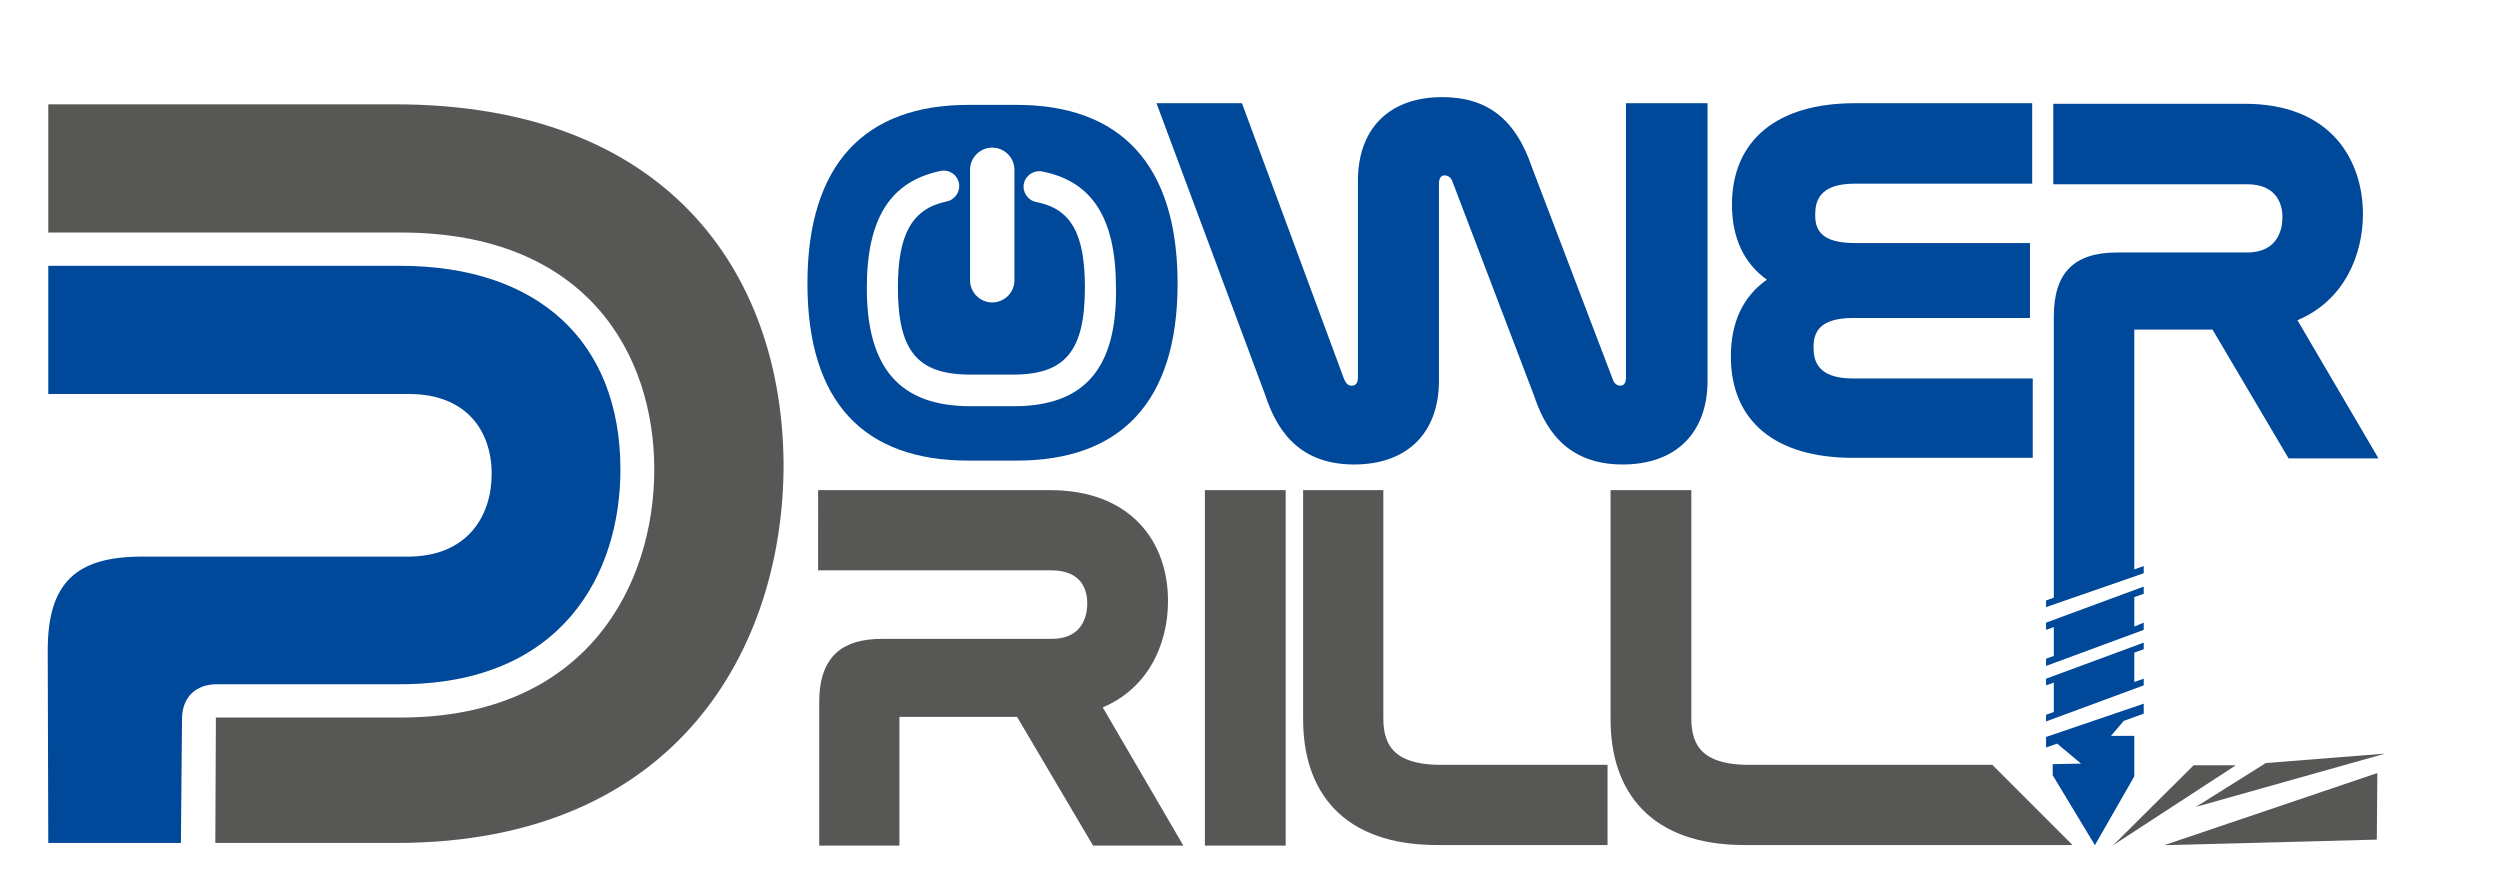 <?xml version="1.0" encoding="utf-8"?>
<!-- Generator: Adobe Illustrator 27.0.0, SVG Export Plug-In . SVG Version: 6.00 Build 0)  -->
<svg version="1.1" id="Livello_1" xmlns="http://www.w3.org/2000/svg" xmlns:xlink="http://www.w3.org/1999/xlink" x="0px" y="0px"
	 viewBox="0 0 450.5 160.8" style="enable-background:new 0 0 450.5 160.8;" xml:space="preserve">
<style type="text/css">
	.st0{fill:#575756;}
	.st1{fill:none;stroke:#575756;stroke-width:3.954;stroke-miterlimit:10;}
	.st2{fill:#004899;}
</style>
<path class="st0" d="M189.2,90.3c13.5,0,19.3,8.4,19.3,18c0,7.5-3.6,15.5-12.7,18.1l14,24h-11.7l-13.7-23.2h-22.8
	c-1,0-1.5,0.4-1.5,1.5v21.7h-10.5v-23.8c0-6.8,2.8-9.5,9.4-9.5h30.5c6,0,8.4-4.1,8.4-8.4c0-4.3-2.6-7.9-8.4-7.9h-40.1V90.3H189.2z"
	/>
<path class="st1" d="M189.2,90.3c13.5,0,19.3,8.4,19.3,18c0,7.5-3.6,15.5-12.7,18.1l14,24h-11.7l-13.7-23.2h-22.8
	c-1,0-1.5,0.4-1.5,1.5v21.7h-10.5v-23.8c0-6.8,2.8-9.5,9.4-9.5h30.5c6,0,8.4-4.1,8.4-8.4c0-4.3-2.6-7.9-8.4-7.9h-40.1V90.3H189.2z"
	/>
<rect x="219.1" y="90.3" class="st0" width="10.6" height="60.1"/>
<rect x="219.1" y="90.3" class="st1" width="10.6" height="60.1"/>
<path class="st0" d="M247.3,90.3v39.2c0,5.8,2.8,10.3,12.3,10.3h28.1v10.5H259c-15.9,0-22.2-8.7-22.2-20.7V90.3H247.3z"/>
<path class="st1" d="M247.3,90.3v39.2c0,5.8,2.8,10.3,12.3,10.3h28.1v10.5H259c-15.9,0-22.2-8.7-22.2-20.7V90.3H247.3z"/>
<path class="st0" d="M302.8,90.3v39.2c0,5.8,2.8,10.3,12.3,10.3h43.1l10.5,10.5h-54.3c-15.9,0-22.2-8.7-22.2-20.7V90.3H302.8z"/>
<path class="st1" d="M302.8,90.3v39.2c0,5.8,2.8,10.3,12.3,10.3h43.1l10.5,10.5h-54.3c-15.9,0-22.2-8.7-22.2-20.7V90.3H302.8z"/>
<path class="st2" d="M293,18.6v49.5c0,0.6-0.2,1.4-1,1.4c-0.9,0-1.3-0.8-1.4-1.2L276,30c-2.9-8.5-8-12.5-16.1-12.5
	c-9.5,0-15.2,5.6-15.2,15.1v35.5c0,0.4-0.1,1.4-1.1,1.4c-0.3,0-0.9,0-1.4-1.2l-18.4-49.7h-15.4l19.6,52.6c1.8,5.4,5.4,12.5,16,12.5
	c9.6,0,15.3-5.7,15.3-15.1V33.1c0-1,0.4-1.5,1-1.5c1,0,1.4,0.9,1.5,1.3l14.6,38.3c1.8,5.4,5.4,12.5,16,12.5
	c9.6,0,15.3-5.7,15.3-15.1V18.6H293z"/>
<path class="st2" d="M32.8,129.6c0-3.9,2.4-6.3,6.3-6.3h33c29.3,0,39.7-20,39.7-38.7c0-23-14.8-36.7-39.7-36.7H8.7v4.1v19l65,0
	c10.3,0,14.9,6.6,14.9,14.4c0,7.5-4.3,14.9-15.1,14.9l-47.9,0c-11.9,0-17,4.7-17,16.9l0.1,34.7l23.9,0L32.8,129.6z"/>
<polygon class="st2" points="386.3,117 386.3,115.8 368.7,122.3 368.7,123.5 370.1,123 370.1,128.3 368.7,128.8 368.7,130 
	386.3,123.5 386.3,122.3 384.6,122.9 384.6,117.6 "/>
<polygon class="st2" points="386.3,107 386.3,105.7 368.7,112.2 368.7,113.5 370.1,113 370.1,118.2 368.7,118.7 368.7,120 
	386.3,113.5 386.3,112.2 384.6,112.9 384.6,107.6 "/>
<polygon class="st2" points="386.3,128.6 386.3,126.8 368.7,132.8 368.7,134.7 370.7,134 375,137.6 369.9,137.7 369.9,139.7 
	377.5,152.3 384.6,139.9 384.6,132.6 380.4,132.6 382.7,129.9 "/>
<polygon class="st0" points="380.8,152.3 395.3,137.9 402.9,137.9 "/>
<polygon class="st0" points="395.7,145.4 408.3,137.5 429.8,135.8 "/>
<polygon class="st0" points="390,152.3 428.4,139.3 428.3,151.3 "/>
<path class="st0" d="M71.2,18.8H8.7v23.1h63.5c33.7,0,45.7,22.1,45.7,42.7c0,20.6-12,44.7-45.7,44.7h-33c-0.1,0-0.2,0-0.3,0
	c0,0.1,0,0.2,0,0.3l-0.1,22.3h32.6c50.8,0,69.8-35.4,69.8-68.2C141,49,120.1,18.8,71.2,18.8z"/>
<path class="st2" d="M183.2,18.9h-8.7c-18.6,0-29,10.6-29,32.2c0,21.5,10.3,31.9,29,31.9h8.7c18.7,0,29-10.5,29-31.9
	C212.2,29.5,201.8,18.9,183.2,18.9z M174.8,30.6c0-2.2,1.8-4,4-4s4,1.8,4,4v19.9c0,2.2-1.8,4-4,4s-4-1.8-4-4V30.6z M182.7,73.2h-7.8
	c-12.7,0-18.7-6.8-18.7-21.3c0-12.5,4.2-19.2,13.3-21.1c1.6-0.3,3,0.7,3.3,2.2c0.3,1.5-0.7,3-2.2,3.3c-6.2,1.3-8.8,5.8-8.8,15.5
	c0,11.4,3.5,15.7,13,15.7h7.8c9.4,0,12.9-4.3,12.9-15.7c0-9.7-2.5-14.2-8.8-15.4c-1.5-0.3-2.5-1.8-2.2-3.3c0.3-1.5,1.8-2.5,3.3-2.2
	c9.1,1.8,13.3,8.5,13.3,21C201.3,66.4,195.4,73.2,182.7,73.2z"/>
<path class="st2" d="M333.9,68.2c-6.4,0-7.1-3.2-7.1-5.6c0-2.6,0.9-5.3,7.2-5.3h31.8V43.8h-31.5c-6.3,0-7.2-2.5-7.2-5.1
	c0-2.4,0.7-5.6,7.1-5.6h32V18.6h-32c-14,0-22.1,6.7-22.1,18.3c0,6,2.2,10.6,6.3,13.5c-4.3,3-6.5,7.7-6.5,13.8c0,11.7,8,18.3,22,18.3
	h32.4V68.2H333.9z"/>
<path class="st2" d="M414,57.7c8.6-3.6,11.8-12,11.8-19.1c0-9.6-5.6-19.9-21.3-19.9H370v14.5h34.9c5.8,0,6.4,4.2,6.4,5.9
	c0,1.9-0.6,6.4-6.4,6.4h-23.4c-7.8,0-11.4,3.7-11.4,11.5l0,50.7l-1.4,0.5v1.2l17.6-6.1V102l-1.7,0.6l0-43.2h14.1l13.7,23.2h16.2
	L414,57.7z"/>
</svg>
